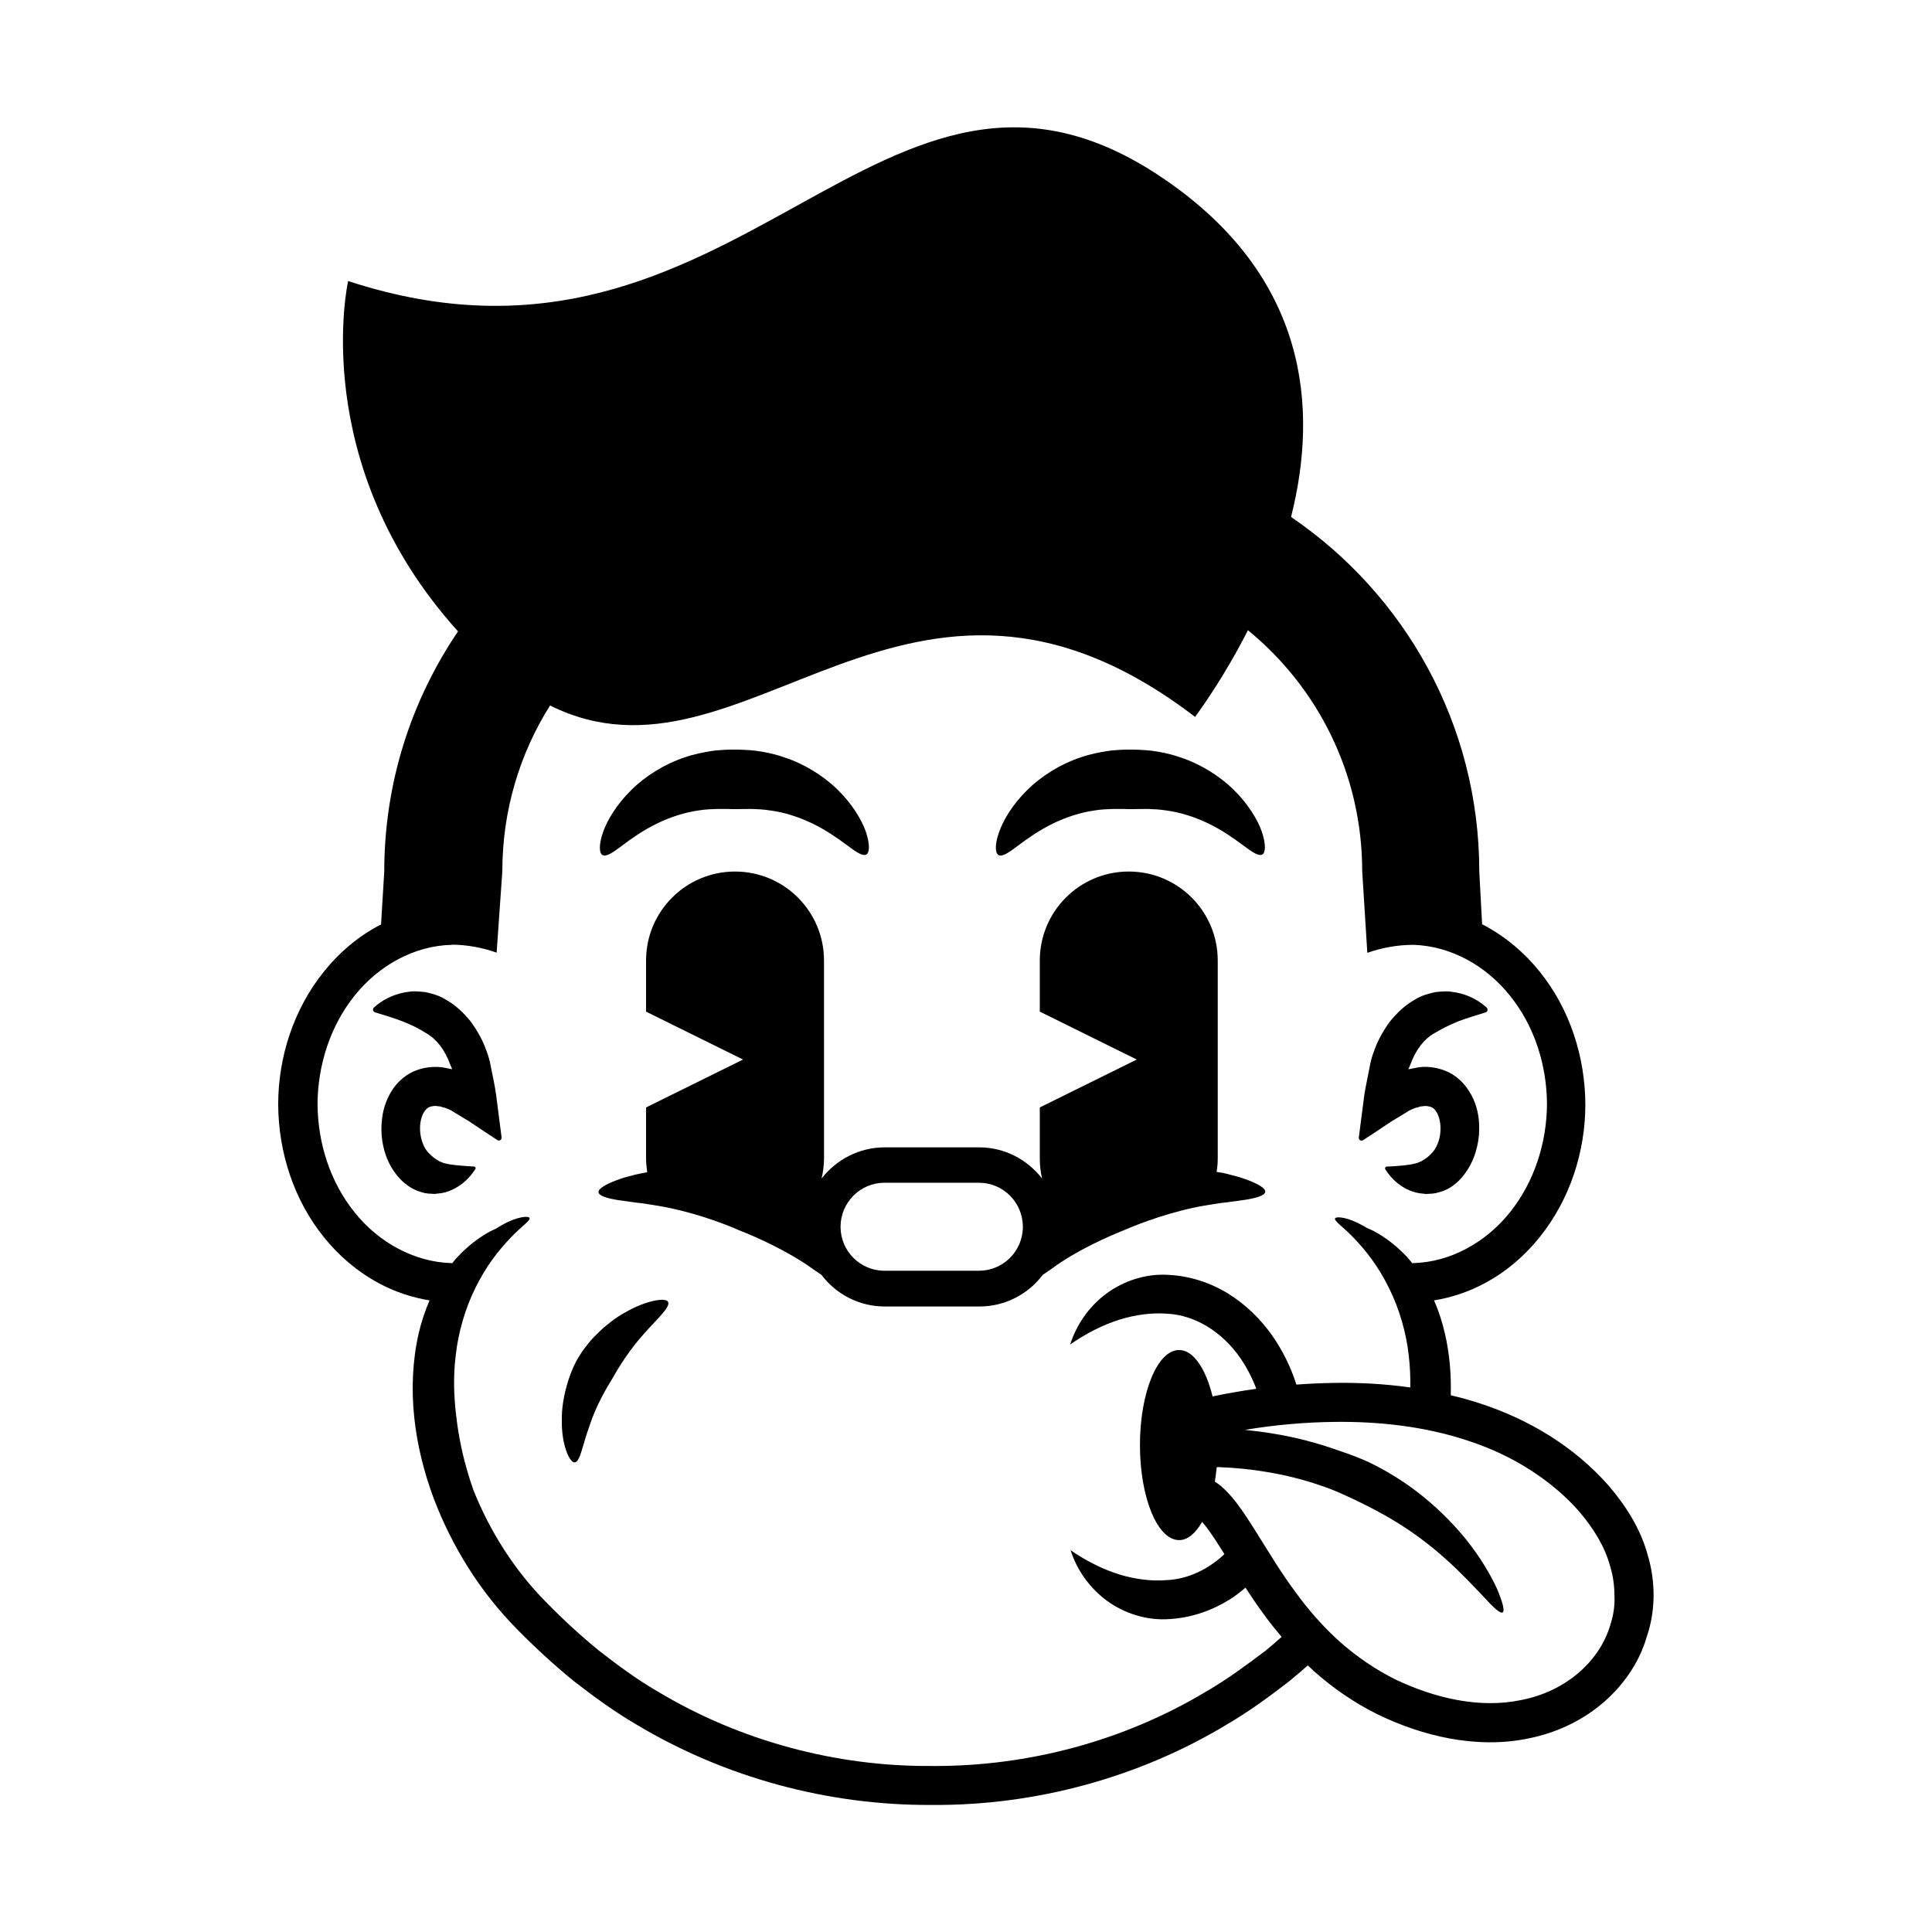 <?xml version="1.0" encoding="UTF-8"?>
<!-- Uploaded to: SVG Repo, www.svgrepo.com, Generator: SVG Repo Mixer Tools -->
<svg fill="#000000" width="800px" height="800px" version="1.1" viewBox="144 144 512 512" xmlns="http://www.w3.org/2000/svg">
 <g>
  <path d="m309.87 491.69c-1.359 0.754-2.769 1.613-3.981 2.621-0.656 0.504-1.258 1.008-1.914 1.512-0.605 0.555-1.16 1.109-1.715 1.664-1.16 1.059-2.117 2.215-2.922 3.273-0.855 1.059-1.512 2.066-2.016 2.922-2.117 3.375-4.586 10.531-4.434 16.828-0.102 6.297 2.066 11.285 3.477 11.035 1.461-0.25 2.066-4.938 3.93-9.875 1.613-5.039 4.535-10.027 6.144-12.594 1.461-2.672 4.535-7.559 8.113-11.488 3.477-3.981 7.152-7.152 6.5-8.566-0.605-1.262-5.742-0.406-11.184 2.668z"/>
  <path d="m274.25 427.51-0.25-1.258c-0.25-1.359-0.656-2.672-1.16-3.981-0.906-2.57-2.316-5.09-4.031-7.457-1.812-2.316-4.082-4.484-6.75-5.945-1.664-1.059-3.527-1.562-5.391-1.965-0.957-0.102-1.863-0.152-2.769-0.203-0.906 0-1.812 0.152-2.719 0.301-3.074 0.605-5.844 1.965-8.062 3.981-0.453 0.402-0.301 1.16 0.301 1.309 1.914 0.555 5.644 1.715 7.356 2.418 2.469 0.957 4.383 1.965 6.144 3.074 2.82 1.613 4.988 4.484 6.348 8.211l0.555 1.309v0.051l-2.316-0.453c-2.168-0.352-4.785-0.152-7.203 0.754-2.469 0.906-4.586 2.719-5.996 4.684-2.82 4.031-3.426 8.414-3.176 12.496 0.352 4.082 1.762 8.312 5.039 11.738 1.512 1.562 3.527 2.871 5.742 3.426 1.059 0.352 2.215 0.352 3.273 0.402 1.059-0.102 2.117-0.203 3.074-0.504 3.527-1.109 5.996-3.426 7.707-6.047 0.203-0.301 0-0.707-0.402-0.707-1.812-0.102-6.144-0.352-7.859-0.906-0.555-0.152-1.008-0.402-1.41-0.555-0.352-0.301-0.754-0.402-1.059-0.707-0.656-0.402-1.109-0.957-1.664-1.461-1.16-1.16-2.016-3.273-2.215-5.492-0.203-2.168 0.301-4.434 1.211-5.594 0.453-0.605 0.855-0.957 1.359-1.109 0.555-0.152 1.211-0.352 2.168-0.152 0.25 0.051 0.453 0 0.707 0.102l0.504 0.152c0.352 0.102 0.707 0.152 1.109 0.352 0.402 0.152 0.754 0.301 1.16 0.504l1.211 0.754 2.418 1.461c0.805 0.453 1.664 1.008 2.519 1.613l2.57 1.715 3.527 2.316c0.504 0.352 1.211-0.102 1.109-0.707l-1.461-11.336c-0.309-2.199-0.766-4.367-1.219-6.582z"/>
  <path d="m505.25 446.15 3.527-2.316 2.57-1.715c0.855-0.555 1.715-1.16 2.519-1.613l2.418-1.461 1.211-0.754c0.402-0.203 0.754-0.352 1.16-0.504 0.402-0.203 0.754-0.25 1.109-0.352l0.504-0.152c0.25-0.102 0.504-0.102 0.707-0.102 0.957-0.203 1.613 0 2.168 0.152 0.555 0.152 0.957 0.504 1.359 1.109 0.906 1.16 1.41 3.426 1.211 5.594-0.152 2.168-1.059 4.281-2.215 5.492-0.555 0.555-1.008 1.059-1.664 1.461-0.301 0.301-0.707 0.402-1.059 0.707-0.453 0.152-0.855 0.402-1.41 0.555-1.664 0.555-6.047 0.855-7.859 0.906-0.352 0-0.555 0.402-0.402 0.707 1.715 2.672 4.18 4.988 7.707 6.047 0.957 0.301 2.016 0.402 3.074 0.504 1.059-0.051 2.215-0.051 3.273-0.402 2.215-0.504 4.231-1.812 5.742-3.426 3.223-3.426 4.637-7.656 5.039-11.738 0.301-4.133-0.301-8.516-3.176-12.496-1.359-1.965-3.527-3.777-5.996-4.684-2.418-0.906-5.039-1.16-7.203-0.754l-2.316 0.453v-0.051l0.555-1.309c1.359-3.68 3.477-6.602 6.348-8.211 1.762-1.059 3.727-2.066 6.144-3.074 1.762-0.707 5.441-1.812 7.356-2.418 0.605-0.152 0.754-0.906 0.301-1.309-2.215-2.016-5.039-3.426-8.062-3.981-0.906-0.152-1.812-0.301-2.719-0.301s-1.863 0.102-2.769 0.203c-1.863 0.402-3.727 0.906-5.391 1.965-2.672 1.461-4.887 3.629-6.75 5.945-1.715 2.367-3.125 4.887-4.031 7.457-0.504 1.309-0.906 2.621-1.16 3.981l-0.25 1.258c-0.402 2.215-0.906 4.383-1.258 6.602l-1.461 11.336c-0.062 0.586 0.594 1.039 1.148 0.688z"/>
  <path d="m303.72 370.62c1.008 0.504 2.769-0.754 5.141-2.519 2.367-1.812 5.543-4.031 9.117-5.793 3.578-1.762 7.508-3.023 11.133-3.527 1.812-0.301 3.527-0.352 5.039-0.402 1.664 0 3.176 0 4.434 0.051 1.258 0 2.769-0.051 4.484-0.051 1.512 0.051 3.273 0.102 5.039 0.402 3.629 0.453 7.559 1.715 11.133 3.426 3.578 1.715 6.75 3.93 9.168 5.742 2.367 1.762 4.133 3.023 5.141 2.519 0.957-0.504 1.008-2.769-0.102-6.098-1.16-3.273-3.727-7.457-7.559-11.184-3.828-3.727-8.969-6.852-14.156-8.516-2.57-0.906-5.141-1.41-7.457-1.715-1.16-0.152-2.266-0.203-3.324-0.25-0.957-0.051-1.664-0.051-2.418-0.051s-1.41 0-2.469 0.051c-1.008 0.102-2.168 0.102-3.324 0.301-2.316 0.352-4.887 0.855-7.457 1.762-5.141 1.715-10.277 4.887-14.055 8.664-3.828 3.777-6.348 7.961-7.457 11.234-1.105 3.184-1.008 5.5-0.051 5.953z"/>
  <path d="m442.07 469.93c4.484-1.965 13.098-5.09 21.262-6.449 2.016-0.301 4.031-0.707 5.844-0.855 1.914-0.25 3.629-0.504 5.09-0.707 3.023-0.504 4.938-1.16 5.039-2.066 0.102-0.906-1.664-1.965-4.484-3.074-0.707-0.25-1.512-0.555-2.316-0.805-0.855-0.25-1.812-0.504-2.82-0.754-1.059-0.301-2.168-0.504-3.273-0.656 0.203-1.16 0.301-2.367 0.301-3.629v-52.395c0-13.047-10.578-23.578-23.578-23.578-13.047 0-23.578 10.578-23.578 23.578v13.551l25.695 12.695-25.695 12.695v13.551c0 1.812 0.203 3.578 0.605 5.289-3.879-4.988-9.875-8.262-16.676-8.262h-25.039c-6.801 0-12.848 3.273-16.727 8.262 0.402-1.715 0.656-3.477 0.656-5.34l-0.008-52.438c0-13.047-10.578-23.578-23.578-23.578-13.047 0-23.578 10.578-23.578 23.578v13.551l25.695 12.695-25.695 12.695v13.551c0 1.258 0.152 2.418 0.301 3.629-1.16 0.203-2.266 0.402-3.273 0.656-1.008 0.25-1.965 0.504-2.82 0.754-0.855 0.25-1.613 0.555-2.316 0.805-2.82 1.109-4.586 2.168-4.484 3.074 0.102 0.906 2.016 1.562 5.039 2.066 1.461 0.203 3.176 0.453 5.09 0.707 1.812 0.152 3.828 0.555 5.844 0.855 8.16 1.359 16.777 4.434 21.262 6.449 4.535 1.762 12.949 5.492 19.648 10.328 0.754 0.504 1.512 1.008 2.215 1.512 3.828 5.09 9.926 8.363 16.777 8.363h25.039c6.852 0 12.949-3.273 16.777-8.363 0.707-0.504 1.461-1.008 2.215-1.512 6.598-4.938 15.012-8.613 19.547-10.43zm-63.68 10.832c-6.449 0-11.637-5.238-11.637-11.637 0-6.449 5.238-11.688 11.637-11.688h25.039c6.449 0 11.637 5.238 11.637 11.688 0 6.449-5.238 11.637-11.637 11.637z"/>
  <path d="m408.66 370.62c1.008 0.504 2.769-0.754 5.141-2.519 2.367-1.812 5.543-4.031 9.117-5.793 3.578-1.762 7.508-3.023 11.133-3.527 1.812-0.301 3.527-0.352 5.039-0.402 1.664 0 3.176 0 4.434 0.051 1.258 0 2.769-0.051 4.484-0.051 1.512 0.051 3.273 0.102 5.039 0.402 3.629 0.453 7.559 1.715 11.133 3.426 3.578 1.715 6.75 3.93 9.168 5.742 2.367 1.762 4.133 3.023 5.141 2.519 0.957-0.504 1.008-2.769-0.102-6.098-1.16-3.273-3.727-7.457-7.559-11.184-3.828-3.727-8.969-6.852-14.156-8.516-2.57-0.906-5.141-1.41-7.457-1.715-1.16-0.152-2.266-0.203-3.324-0.25-0.957-0.051-1.664-0.051-2.418-0.051-0.754 0-1.41 0-2.469 0.051-1.008 0.102-2.168 0.102-3.324 0.301-2.316 0.352-4.887 0.855-7.457 1.762-5.141 1.715-10.277 4.887-14.055 8.664-3.828 3.777-6.348 7.961-7.457 11.234-1.109 3.184-1.008 5.5-0.051 5.953z"/>
  <path d="m580.66 556.08c-1.914-7.004-5.844-13.098-10.328-18.34-9.117-10.379-21.109-17.531-33.805-21.715-2.672-0.906-5.34-1.613-8.062-2.266 0.152-5.492-0.301-10.984-1.562-16.426-0.707-2.973-1.613-5.894-2.871-8.715 4.637-0.754 9.168-2.266 13.301-4.484 5.742-3.023 10.73-7.305 14.711-12.293 8.012-9.977 12.09-22.621 12.09-35.164-0.051-12.543-4.082-25.242-12.09-35.164-3.981-4.988-8.969-9.219-14.711-12.293-0.203-0.102-0.352-0.203-0.555-0.25l-0.754-14.008c0-39.047-19.801-73.504-49.879-93.961 7.254-28.766 4.586-63.582-33.805-89.68-75.168-51.188-111.84 61.312-216.08 27.156 0 0-10.984 48.367 29.121 92.852-12.344 18.188-19.547 40.055-19.547 63.633l-0.855 14.055c-0.152 0.051-0.301 0.152-0.453 0.203-5.742 3.023-10.73 7.305-14.711 12.293-8.012 9.977-12.09 22.621-12.09 35.164 0.051 12.543 4.082 25.242 12.09 35.164 3.981 4.988 8.969 9.219 14.711 12.293 4.133 2.215 8.664 3.727 13.301 4.484-1.211 2.82-2.168 5.742-2.871 8.715-3.324 14.711-1.16 30.027 4.031 43.883 4.887 12.797 12.293 24.688 22.066 34.562 4.586 4.684 9.672 9.371 14.914 13.652 5.391 4.18 10.883 8.211 16.777 11.637 23.375 14.008 50.734 21.41 78.09 21.262h0.102c27.355 0.203 54.766-7.203 78.09-21.262 5.894-3.426 11.387-7.457 16.777-11.637 1.613-1.309 3.223-2.719 4.785-4.082 0.555 0.504 1.109 1.059 1.664 1.562 5.039 4.484 10.68 8.363 16.777 11.387 6.144 2.973 12.496 5.188 19.297 6.449 6.75 1.211 13.855 1.41 20.758-0.051 6.902-1.359 13.652-4.383 19.246-9.02s10.027-10.832 12.09-17.938c2.41-7.051 2.309-14.758 0.242-21.66zm-116.98 36.176c-21.715 13.047-47.156 19.902-72.648 19.75h-0.051l-0.051-0.004c-25.441 0.203-50.934-6.699-72.648-19.75-5.492-3.176-10.578-6.953-15.566-10.832-4.938-4.031-9.473-8.211-14.055-12.898-8.312-8.414-14.812-18.641-19.195-29.625-0.656-1.863-1.258-3.727-1.762-5.543-1.715-5.894-2.519-11.336-2.922-15.113-0.402-3.777-0.754-9.168 0-15.113 0.656-5.945 2.469-12.344 5.238-17.887 1.359-2.769 2.922-5.34 4.535-7.559 1.613-2.215 3.273-4.082 4.734-5.644 2.922-3.074 5.289-4.535 5.039-5.238-0.203-0.656-3.324-0.453-7.508 1.965-0.504 0.301-1.008 0.605-1.512 0.906-0.453 0.203-0.855 0.402-1.309 0.605-3.273 1.762-6.246 4.133-8.816 6.902-0.504 0.504-0.906 1.059-1.359 1.613-0.051 0-0.051-0.051-0.102-0.051-9.926-0.25-19.398-5.492-25.746-13.453-6.449-7.961-9.773-18.34-9.824-28.719 0.051-10.379 3.426-20.758 9.824-28.719 6.348-7.961 15.82-13.25 25.746-13.453 0.051 0 0.051-0.051 0.102-0.051 4.133 0.051 8.062 0.805 11.789 2.117l1.512-21.613c0-16.121 4.637-31.188 12.645-43.883 51.742 25.746 94.715-55.316 170.94 3.023 1.461-2.016 7.707-10.578 14.008-22.973 18.488 15.113 30.277 38.09 30.277 63.832l1.359 21.664c3.879-1.359 7.961-2.117 12.242-2.117 9.875 0.301 19.246 5.543 25.543 13.453 6.449 7.961 9.773 18.34 9.824 28.719-0.051 10.379-3.426 20.758-9.824 28.719-6.348 7.961-15.82 13.25-25.746 13.453-0.051 0-0.051 0.051-0.102 0.051-0.453-0.555-0.906-1.059-1.359-1.613-2.57-2.769-5.543-5.141-8.816-6.902-0.707-0.352-1.359-0.656-2.066-0.957-0.25-0.152-0.504-0.352-0.754-0.453-3.981-2.266-7.004-2.57-7.457-2.016h-0.051 0.051c0 0.051-0.051 0.051-0.051 0.051-0.25 0.707 2.117 2.168 5.039 5.238 1.461 1.512 3.125 3.426 4.734 5.644 1.613 2.215 3.176 4.785 4.535 7.559 2.769 5.543 4.586 11.941 5.238 17.887 0.352 3.023 0.453 5.844 0.402 8.465-6.699-0.957-13.453-1.309-20.152-1.211-3.375 0.051-6.699 0.203-10.027 0.453-1.461-4.586-3.629-9.02-6.449-13.047-3.074-4.332-6.953-8.16-11.586-11.035-4.637-2.871-10.078-4.684-15.668-4.988-6.047-0.453-12.141 1.562-16.777 5.039-4.637 3.477-7.859 8.312-9.473 13.402 4.383-3.074 8.816-5.238 13.098-6.602 4.332-1.309 8.465-1.863 12.543-1.562 7.609 0.352 14.762 4.988 19.398 11.688 1.762 2.519 3.176 5.289 4.281 8.211-3.879 0.555-7.707 1.211-11.586 2.016-1.812-7.356-5.09-12.293-8.867-12.293-5.742 0-10.379 11.285-10.379 25.191s4.637 25.191 10.379 25.191c2.266 0 4.383-1.812 6.098-4.836 0.301 0.352 0.605 0.707 0.906 1.109 1.715 2.168 3.324 4.785 4.988 7.406v0.051c-4.231 3.981-9.523 6.551-15.062 6.852-4.133 0.352-8.262-0.152-12.543-1.41-4.281-1.309-8.766-3.477-13.148-6.5 1.613 5.09 4.887 9.875 9.574 13.352 4.637 3.426 10.781 5.391 16.828 4.887 5.594-0.352 10.984-2.215 15.617-5.09 1.562-0.957 2.973-2.066 4.332-3.223 1.613 2.469 3.273 4.938 5.039 7.305 1.41 1.965 2.973 3.879 4.535 5.742-1.41 1.258-2.82 2.469-4.281 3.68-5.094 3.832-10.184 7.609-15.676 10.785zm107.06-17.586c-1.512 5.09-4.684 9.574-8.816 13-4.18 3.426-9.27 5.793-14.762 6.852-10.984 2.316-22.922-0.453-33.453-5.492-5.238-2.621-10.078-5.945-14.508-9.824-4.383-3.93-8.363-8.414-11.891-13.301-3.629-4.836-6.801-10.125-10.176-15.516-1.715-2.719-3.426-5.492-5.594-8.312-1.109-1.41-2.316-2.82-3.93-4.231-0.504-0.402-1.059-0.805-1.664-1.211 0.203-1.211 0.352-2.519 0.504-3.828h0.605c4.18 0.152 8.363 0.555 12.496 1.258 5.945 0.957 11.738 2.519 17.281 4.637 2.117 0.855 3.981 1.715 5.492 2.418 2.973 1.41 7.203 3.477 11.637 6.195 4.484 2.719 9.117 6.195 13.148 9.824 4.082 3.629 7.508 7.356 10.125 10.078 2.519 2.769 4.332 4.484 4.988 4.082 0.605-0.352 0-2.769-1.562-6.398-1.664-3.578-4.383-8.262-8.113-12.898-3.727-4.637-8.363-9.117-13.047-12.695-4.684-3.578-9.371-6.195-12.746-7.809-2.066-0.957-4.734-2.016-7.809-3.023-5.742-2.066-11.688-3.629-17.734-4.586-2.418-0.402-4.887-0.707-7.305-0.957 7.809-1.309 15.77-2.016 23.629-2.117 12.191-0.152 24.383 1.258 35.668 5.039 5.644 1.863 11.035 4.332 16.02 7.508 4.938 3.125 9.523 6.902 13.301 11.234 3.68 4.332 6.75 9.168 8.16 14.41 0.805 2.57 1.16 5.289 1.16 7.91 0.156 2.617-0.297 5.234-1.105 7.754z"/>
 </g>
</svg>